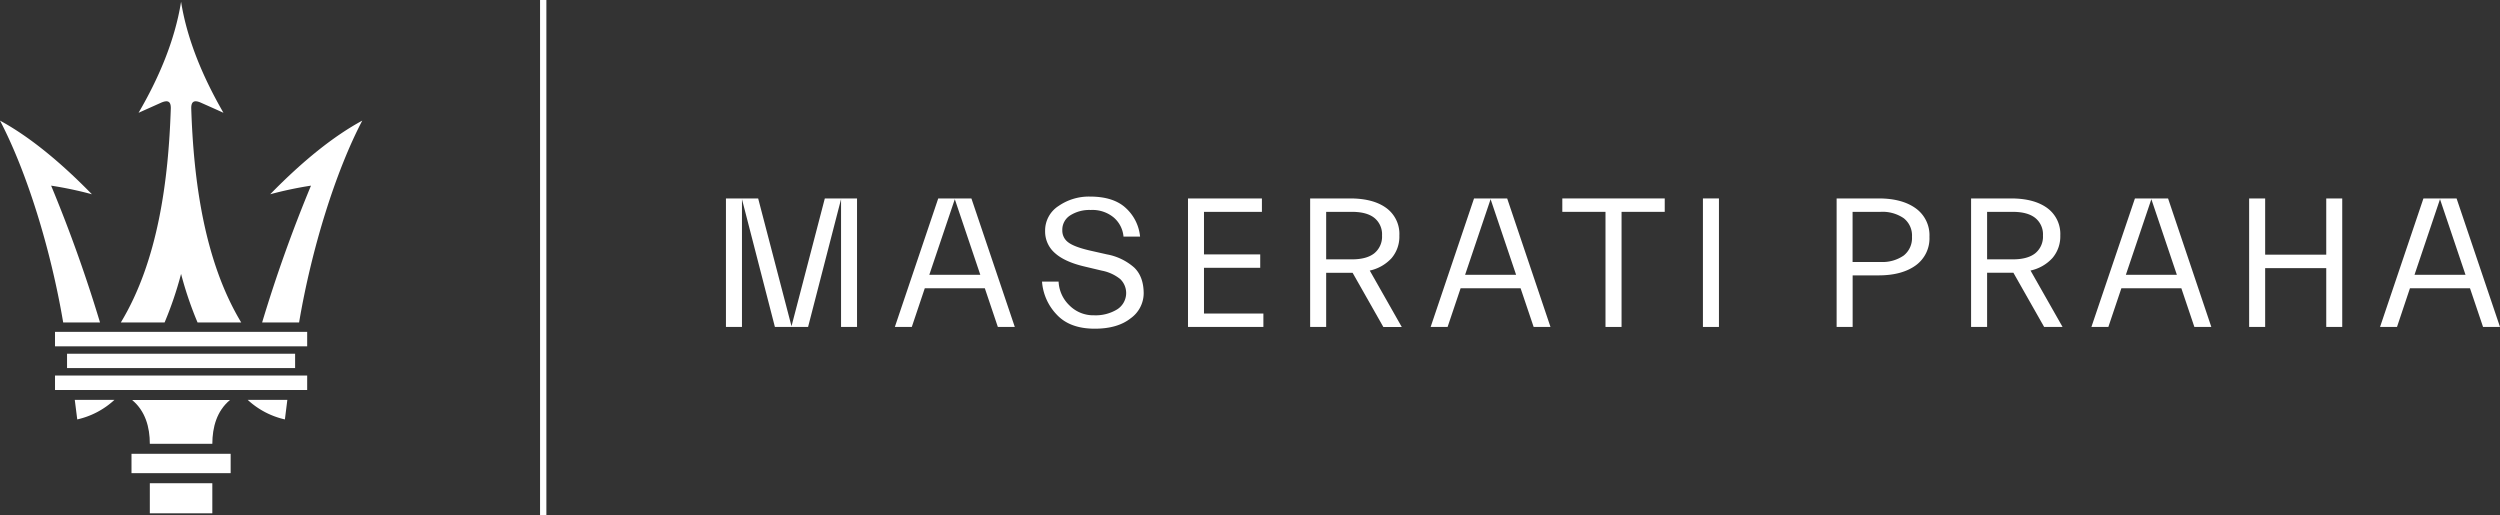 <svg xmlns="http://www.w3.org/2000/svg" viewBox="0 0 727.19 149.82"><rect x="0" y="0" width="727.19" height="149.82" fill="#333333" stroke="none"/><defs><style>.cls-1{fill:#fff;}</style></defs><g id="Layer_2" data-name="Layer 2"><g id="Livello_1" data-name="Livello 1"><g id="trident"><path class="cls-1" d="M38.25,137.65V132H67.09v5.63H38.25Z"/><path class="cls-1" d="M52.67,149.31h9.09v-8.75H43.58v8.75h9.09"/><path class="cls-1" d="M43.58,129.1c0-4.83-1.29-9.54-5.15-12.75H66.9c-3.86,3.21-5.12,7.92-5.14,12.75H43.58Z"/><path class="cls-1" d="M19.5,107.06V102.9H85.84v4.16H19.5Z"/><path class="cls-1" d="M22.47,122a23.49,23.49,0,0,0,10.82-5.69H21.75Z"/><path class="cls-1" d="M82.87,122a23.49,23.49,0,0,1-10.82-5.69H83.58Z"/><path class="cls-1" d="M18.38,93.79C14.74,72.25,7.73,49.83,0,35.08q12.43,6.77,26.74,21.43A106.79,106.79,0,0,0,14.87,54,416,416,0,0,1,29.09,93.79Z"/><path class="cls-1" d="M87,93.79c3.64-21.54,10.66-44,18.38-58.71Q92.9,41.85,78.59,56.51A106.79,106.79,0,0,1,90.46,54,413.25,413.25,0,0,0,76.25,93.79Z"/><path class="cls-1" d="M16,100.74V96.53H89.35v4.21H16Z"/><path class="cls-1" d="M40.3,32.81C46,23.06,50.83,12,52.67.51,54.5,12,59.37,23.06,65,32.81c-2-.91-4.15-1.87-6.52-2.92-2-.91-2.92-.38-2.85,1.74.68,20.7,3.72,44.23,14.53,62.16H57.46a103.62,103.62,0,0,1-4.79-14.12,105,105,0,0,1-4.79,14.12H35.15C46,75.86,49,52.33,49.68,31.63c.07-2.12-.8-2.65-2.86-1.74Z"/><path class="cls-1" d="M16,113.44v-4.21H89.35v4.21H16Z"/></g><rect class="cls-1" x="157.09" width="1.84" height="149.82"/><path class="cls-1" d="M215.82,95.1h-4.66V57.72h9.37l9.7,37.17,9.69-37.17h9.37V95.1h-4.65V57.94L235.05,95.1H225.4l-9.58-37.16Z"/><path class="cls-1" d="M265.22,95.1h-4.93l12.62-37.38h9.65L295.18,95.1h-4.93l-3.79-11.26H269Zm12.51-37.16-7.42,22h14.84Z"/><path class="cls-1" d="M322,74a16.42,16.42,0,0,1,7.94,3.85q2.73,2.66,2.73,7.53a9,9,0,0,1-3.82,7.23q-3.81,3-10.42,3-7.32,0-11.14-4.19a15.48,15.48,0,0,1-4.19-9.51h4.82a10.21,10.21,0,0,0,3.14,6.91,9.77,9.77,0,0,0,7.15,2.89A12,12,0,0,0,324.94,90a5.63,5.63,0,0,0,.9-8.83,12.17,12.17,0,0,0-5.31-2.44l-5-1.19q-5.79-1.35-8.64-3.9A8.27,8.27,0,0,1,304,67.2a8.48,8.48,0,0,1,3.9-7.28,15.49,15.49,0,0,1,9.15-2.74q6.93,0,10.51,3.41a12.87,12.87,0,0,1,4.06,8.24h-4.82A8.25,8.25,0,0,0,324,63.3a9.7,9.7,0,0,0-6.74-2.22,10.43,10.43,0,0,0-5.93,1.55A4.94,4.94,0,0,0,309,67a4.2,4.2,0,0,0,1.66,3.44c1.1.88,3.18,1.69,6.25,2.41Z"/><path class="cls-1" d="M345.56,95.1V57.72h21.5v3.9H350.21V74h16.36v3.9H350.21V91.2h17.28v3.9Z"/><path class="cls-1" d="M385.75,95.1h-4.66V57.72h11.6q6.76,0,10.56,2.79a9.32,9.32,0,0,1,3.79,8,9.66,9.66,0,0,1-2.25,6.56,12,12,0,0,1-6.36,3.63l9.31,16.41h-5.36l-8.94-15.76h-7.69Zm7.48-33.48h-7.48V75.44h7.48q4.33,0,6.55-1.79A6.23,6.23,0,0,0,402,68.5a6.13,6.13,0,0,0-2.22-5.11Q397.56,61.62,393.23,61.62Z"/><path class="cls-1" d="M421.07,95.1h-4.93l12.62-37.38h9.64L451,95.1H446.1l-3.8-11.26H424.86Zm12.51-37.16-7.42,22H441Z"/><path class="cls-1" d="M471.67,95.1H467V61.62H454.44v-3.9h29.79v3.9H471.67Z"/><path class="cls-1" d="M500,95.1h-4.66V57.72H500Z"/><path class="cls-1" d="M538.89,95.1h-4.66V57.72h12.24q6.78,0,10.76,2.87a9.61,9.61,0,0,1,4,8.29,9.68,9.68,0,0,1-4,8.32q-4,2.89-10.76,2.9h-7.58ZM547,61.62h-8.13V76.2H547a10.82,10.82,0,0,0,6.74-1.87,6.47,6.47,0,0,0,2.41-5.45,6.37,6.37,0,0,0-2.41-5.41A10.89,10.89,0,0,0,547,61.62Z"/><path class="cls-1" d="M578,95.1h-4.66V57.72h11.59c4.51,0,8,.93,10.56,2.79a9.33,9.33,0,0,1,3.8,8A9.66,9.66,0,0,1,597,75.06a12,12,0,0,1-6.37,3.63l9.32,16.41h-5.36l-8.94-15.76H578Zm7.47-33.48H578V75.44h7.47q4.33,0,6.56-1.79a6.23,6.23,0,0,0,2.22-5.15A6.13,6.13,0,0,0,592,63.39Q589.76,61.62,585.42,61.62Z"/><path class="cls-1" d="M613.27,95.1h-4.93L621,57.72h9.64L643.22,95.1h-4.93L634.5,83.84H617.06Zm12.51-37.16-7.42,22H633.2Z"/><path class="cls-1" d="M658.88,95.1h-4.66V57.72h4.66V74.08h17.77V57.72h4.65V95.1h-4.65V78H658.88Z"/><path class="cls-1" d="M697.23,95.1H692.3l12.62-37.38h9.64L727.19,95.1h-4.93l-3.8-11.26H701Zm12.51-37.16-7.42,22h14.84Z"/></g></g></svg>